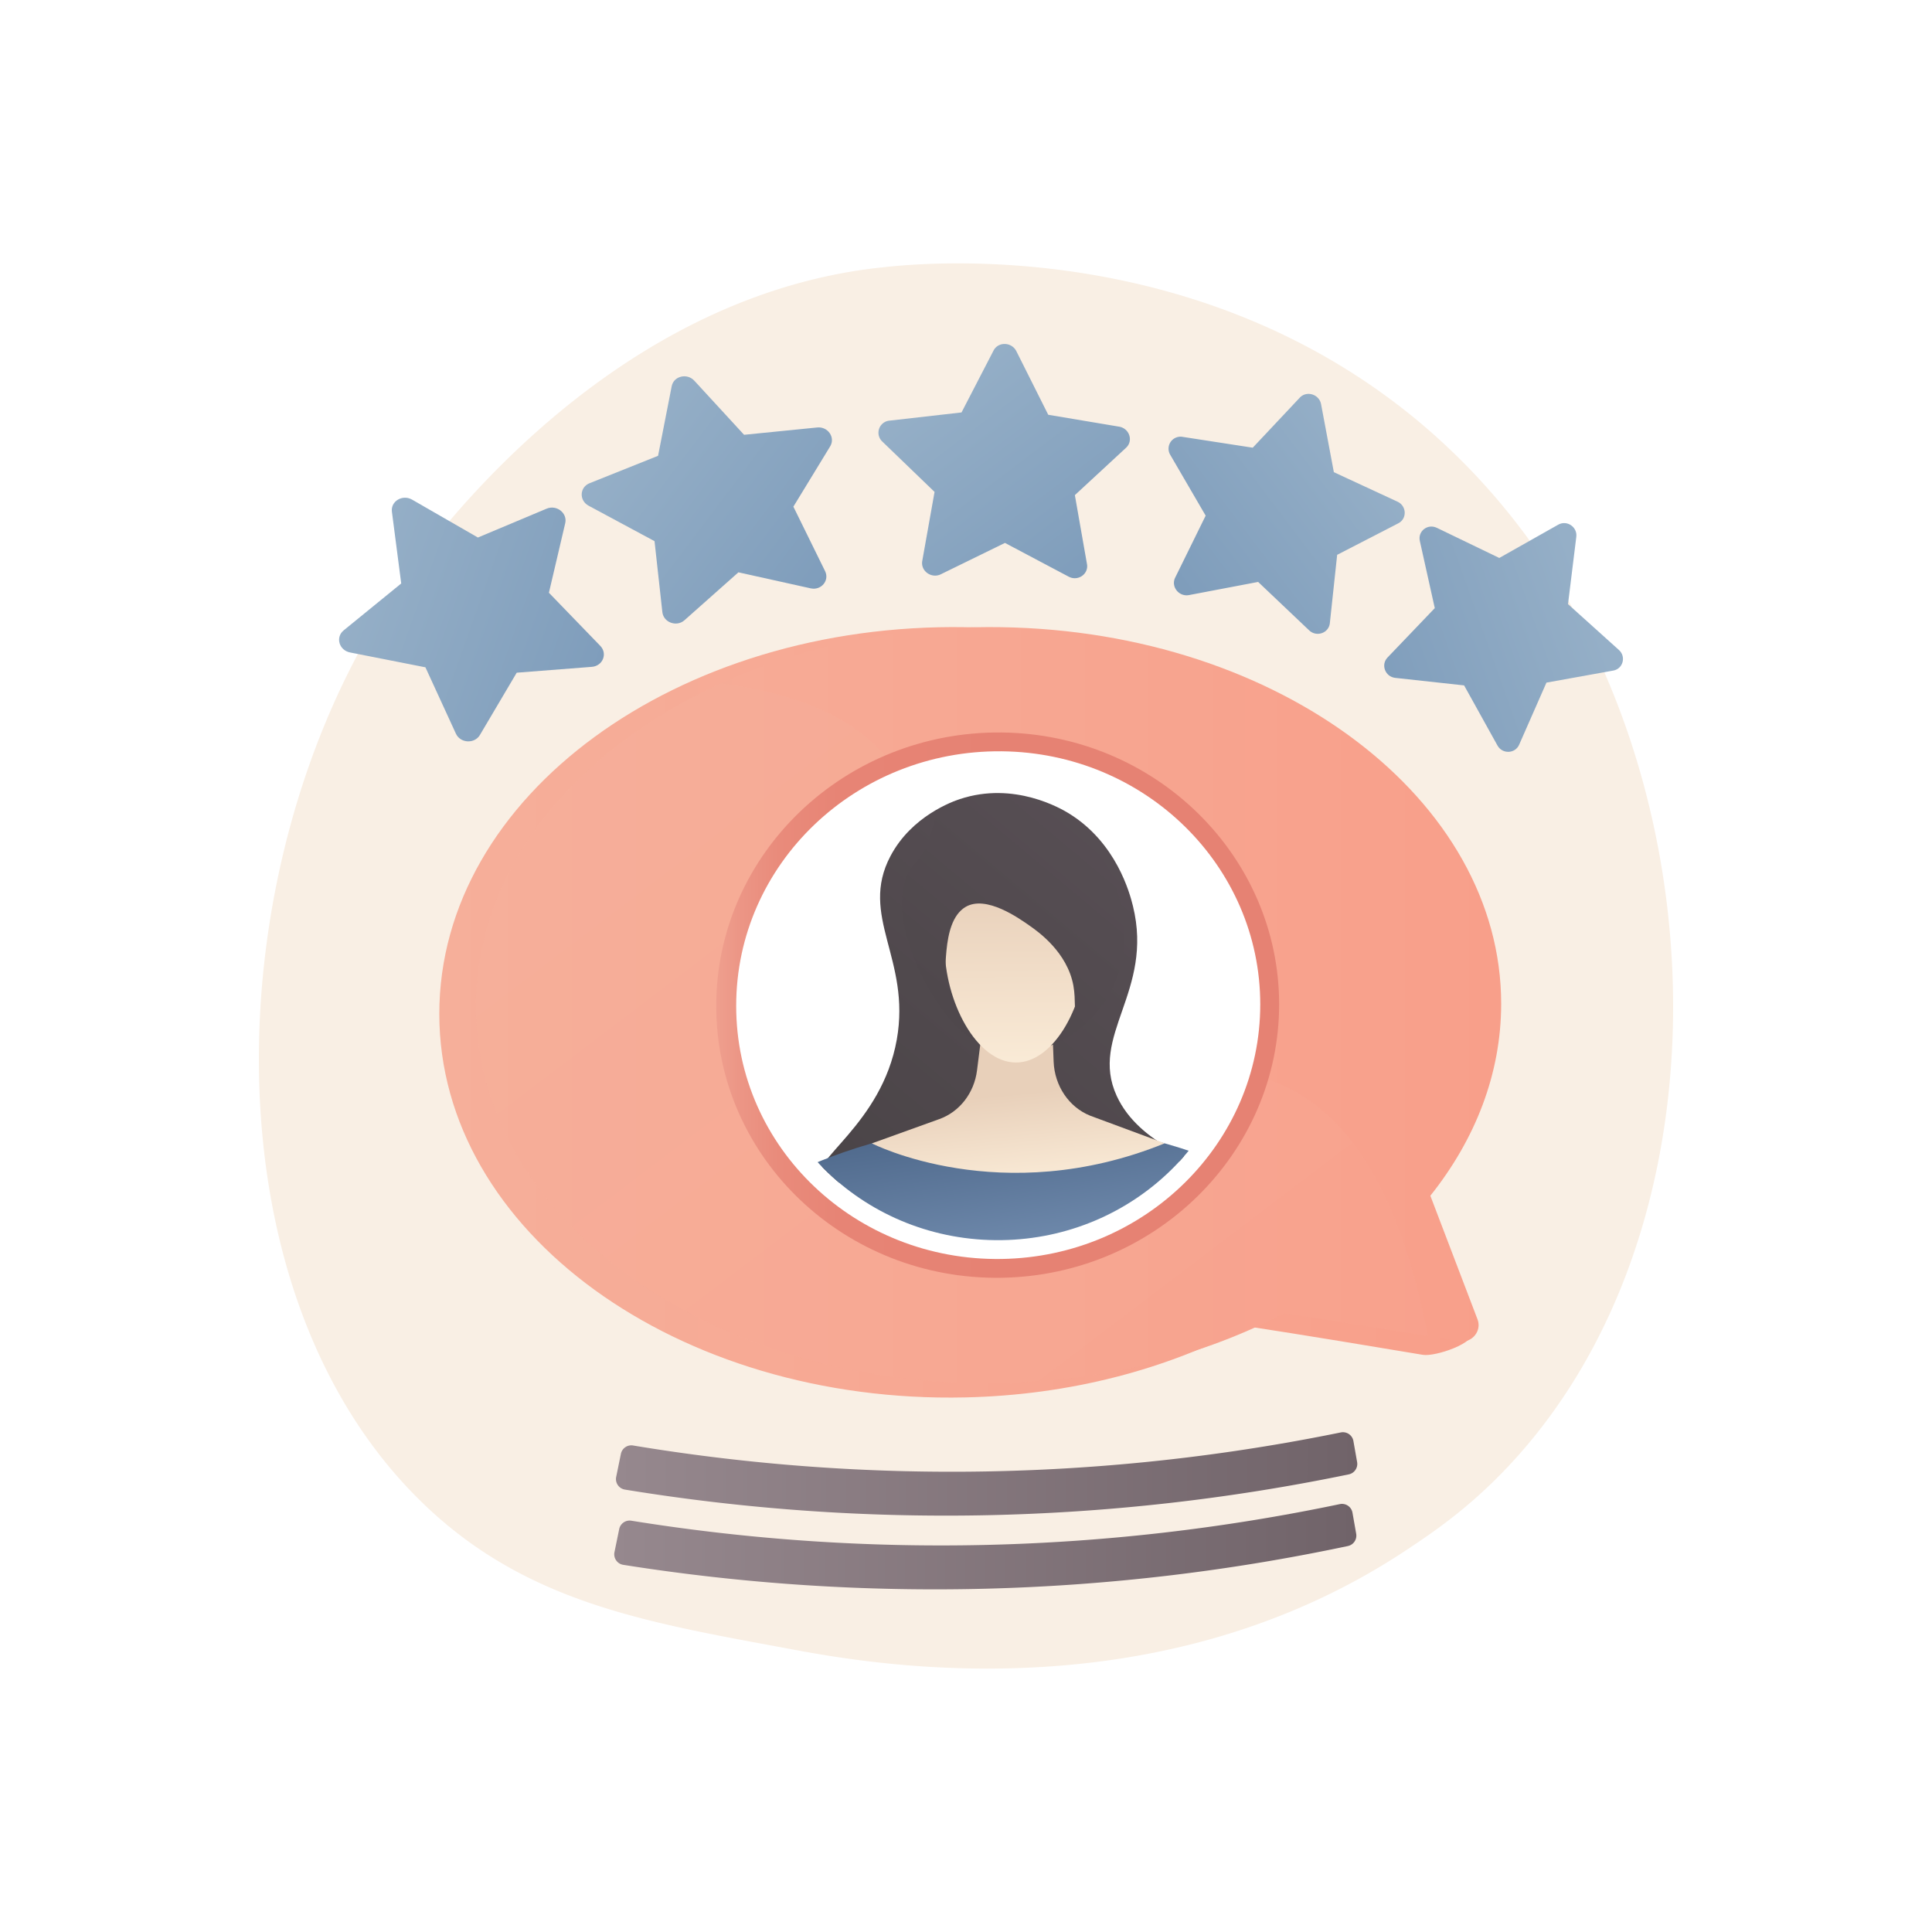 <svg xmlns="http://www.w3.org/2000/svg" xmlns:xlink="http://www.w3.org/1999/xlink" viewBox="0 0 2500 2500"><defs><style>.cls-1{fill:none;}.cls-2{isolation:isolate;}.cls-3{fill:#fff;}.cls-4{fill:#f9efe4;}.cls-5{fill:url(#linear-gradient);}.cls-6{fill:url(#linear-gradient-2);}.cls-7{opacity:0.3;mix-blend-mode:multiply;}.cls-8{fill:url(#linear-gradient-3);}.cls-9{fill:url(#linear-gradient-4);}.cls-10{clip-path:url(#clip-path);}.cls-11{fill:url(#linear-gradient-5);}.cls-12{fill:url(#linear-gradient-6);}.cls-13{fill:url(#linear-gradient-7);}.cls-14{fill:url(#linear-gradient-8);}.cls-15{fill:url(#linear-gradient-9);}.cls-16{fill:url(#linear-gradient-10);}.cls-17{fill:url(#linear-gradient-11);}.cls-18{fill:url(#linear-gradient-12);}.cls-19{fill:url(#linear-gradient-13);}.cls-20{fill:url(#linear-gradient-14);}.cls-21{fill:url(#linear-gradient-15);}.cls-22{fill:url(#linear-gradient-16);}.cls-23{fill:url(#linear-gradient-17);}</style><linearGradient id="linear-gradient" x1="568.46" y1="1309.97" x2="1905.81" y2="1309.97" gradientUnits="userSpaceOnUse"><stop offset="0" stop-color="#f6af9a"/><stop offset="1" stop-color="#f89f8a"/></linearGradient><linearGradient id="linear-gradient-2" x1="615.71" y1="1300.68" x2="1942.51" y2="1300.68" xlink:href="#linear-gradient"/><linearGradient id="linear-gradient-3" x1="803.52" y1="954.64" x2="1930.07" y2="2438.28" xlink:href="#linear-gradient"/><linearGradient id="linear-gradient-4" x1="926.8" y1="1300.64" x2="1655.2" y2="1300.64" gradientUnits="userSpaceOnUse"><stop offset="0" stop-color="#ef9f8e"/><stop offset="0.04" stop-color="#ec9686"/><stop offset="0.11" stop-color="#e98b7b"/><stop offset="0.22" stop-color="#e78475"/><stop offset="0.53" stop-color="#e68273"/></linearGradient><clipPath id="clip-path"><path class="cls-1" d="M1606.27,1299.74c0,166-137.93,302.5-310.14,305-174.53,2.56-317.76-133.18-317.76-303.22s143.23-306.6,317.76-305C1468.34,998,1606.27,1133.79,1606.27,1299.74Z"/></clipPath><linearGradient id="linear-gradient-5" x1="1680.37" y1="914.8" x2="1005.23" y2="1723.11" gradientUnits="userSpaceOnUse"><stop offset="0" stop-color="#5d535a"/><stop offset="1" stop-color="#464143"/></linearGradient><linearGradient id="linear-gradient-6" x1="1346.75" y1="1733.12" x2="1299.93" y2="1376.72" gradientUnits="userSpaceOnUse"><stop offset="0" stop-color="#86a1c3"/><stop offset="1" stop-color="#415b7e"/></linearGradient><linearGradient id="linear-gradient-7" x1="1322.87" y1="1533.21" x2="1311.31" y2="1415.28" gradientUnits="userSpaceOnUse"><stop offset="0" stop-color="#faebd7"/><stop offset="1" stop-color="#e8d0ba"/></linearGradient><linearGradient id="linear-gradient-8" x1="1577.5" y1="868.36" x2="987.35" y2="1574.92" xlink:href="#linear-gradient-5"/><linearGradient id="linear-gradient-9" x1="1315.4" y1="1379.84" x2="1313.09" y2="1148.61" xlink:href="#linear-gradient-7"/><linearGradient id="linear-gradient-10" x1="1599.87" y1="887.05" x2="1009.73" y2="1593.61" xlink:href="#linear-gradient-5"/><linearGradient id="linear-gradient-11" x1="1649.83" y1="-568.47" x2="1940.79" y2="-185.28" gradientTransform="translate(-600.35 2119.81) rotate(-33.25)" gradientUnits="userSpaceOnUse"><stop offset="0" stop-color="#95afc7"/><stop offset="1" stop-color="#7595b6"/></linearGradient><linearGradient id="linear-gradient-12" x1="1313.51" y1="-49.49" x2="1597.25" y2="324.2" gradientTransform="translate(-443.2 963.82) rotate(-15.74)" xlink:href="#linear-gradient-11"/><linearGradient id="linear-gradient-13" x1="4996.72" y1="1658.15" x2="5256.82" y2="2000.69" gradientTransform="matrix(-0.84, -0.55, -0.55, 0.84, 7159.76, 2119.81)" xlink:href="#linear-gradient-11"/><linearGradient id="linear-gradient-14" x1="5147.37" y1="1054.95" x2="5410.42" y2="1401.39" gradientTransform="matrix(-0.96, -0.27, -0.27, 0.96, 7002.62, 963.82)" xlink:href="#linear-gradient-11"/><linearGradient id="linear-gradient-15" x1="1210.75" y1="494.4" x2="1485.99" y2="856.89" gradientTransform="matrix(1, 0, 0, 1, 0, 0)" xlink:href="#linear-gradient-11"/><linearGradient id="linear-gradient-16" x1="797.05" y1="1907.25" x2="1756.31" y2="1907.25" gradientUnits="userSpaceOnUse"><stop offset="0" stop-color="#96888e"/><stop offset="1" stop-color="#706369"/></linearGradient><linearGradient id="linear-gradient-17" x1="794.83" y1="2001.32" x2="1755.07" y2="2001.32" xlink:href="#linear-gradient-16"/></defs><title>Business.Marketing.HR_by VIGE.CO_14</title><g class="cls-2"><g id="Background"><rect class="cls-3" width="2500" height="2500"/></g><g id="Illustration"><path class="cls-4" d="M1944.82,1904.64c-47.63,49.1-90.25,78-122.88,99.75-318.25,212.5-682,151.25-794.53,130.32-181.47-33.77-334.65-57.6-466.26-176.51-299.06-270.19-284.52-833.83-56-1183,27.1-41.4,255.27-379.62,619.86-427.28,8.91-1.17,15.57-1.83,21.39-2.45,56.4-6,405.91-37.49,690.89,201.27a850.47,850.47,0,0,1,167.32,189.85C2227.21,1080.39,2227.92,1612.84,1944.82,1904.64Z"/><path class="cls-5" d="M1803.62,1561.24c58.23-74.33,91.65-160.94,91.65-253.22,0-268.33-285.35-490.53-646.38-496.44-371.41-6.07-680.43,217.86-680.43,500.33s309,504.59,680.43,496.34c136.5-3,262-36.85,365.25-91.93,67.77,10.29,172.26,27.64,227,36.82,16.09,2.69,70-15.56,64.19-30.92Z"/><path class="cls-6" d="M1850.87,1547.27c58.23-73,91.64-157.94,91.64-248.5,0-263.33-285.35-481.39-646.38-487.19-371.4-6-680.42,213.8-680.42,491s309,495.2,680.42,487.1c136.51-3,262-36.16,365.25-90.22,67.77,10.1,172.26,27.13,227.06,36.14,16.08,2.64,29.25-13.22,23.5-28.29Z"/><g class="cls-7"><path class="cls-8" d="M1653.9,1401.66c-145.39-59-307.2,69.23-409.41-19.12-103.85-89.78,8.3-268-91.08-395.77-47.66-61.25-128.12-91-220.77-102.34-189.75,86.4-316.93,240.93-316.93,418.15,0,277.21,309,495.2,680.42,487.1,136.51-3,262-36.16,365.25-90.22,53.51,8,129.91,20.27,186.64,29.52C1806.2,1515.15,1728.91,1432.12,1653.9,1401.66Z"/></g><path class="cls-9" d="M1296.13,1653.43C1093.78,1656.77,926.8,1499,926.8,1301.69s167-356,369.33-353.86c199.24,2.15,359.07,159.94,359.07,351.77S1495.37,1650.13,1296.13,1653.43Z"/><path class="cls-3" d="M1630.76,1299.67c0,179-148.74,326.53-334.63,329.42-188.6,2.94-343.52-143.65-343.52-327.47s154.92-331.31,343.52-329.46C1482,974,1630.76,1120.61,1630.76,1299.67Z"/><g class="cls-10"><path class="cls-11" d="M1382.73,1052.3c62,37.9,79.31,104,83.27,120,27.34,111-56.92,167.31-21,245.76,29.42,64.3,112.64,84.59,109.21,91.64-3.06,6.3-62.46-24.43-119.81-38.36-187-45.41-349.56,88.55-372.59,55-16.31-23.72,79-70.87,98.62-181.09,18.62-104.34-49.35-159.81-8.08-237.67,27.51-51.91,80.66-70.55,89.74-73.57C1312.46,1010.66,1373.21,1046.48,1382.73,1052.3Z"/><path class="cls-12" d="M999.42,1532.37s286.72-178.47,641.85-.51c0,0-45.28,152.81-315.46,162.87C1047.65,1705.09,999.42,1532.37,999.42,1532.37Z"/><path class="cls-13" d="M1275,1300l-10.76,85.22c-3.67,29.08-22.48,53.39-48.64,62.82l-87.41,31.49s167.34,85.84,378.92-.07l-96.49-35.78c-27.38-11-46-38.56-47.23-69.92l-2.77-72.78Z"/><path class="cls-14" d="M1286.25,1357.73c-44-12.56-67.53-50.86-81.5-73.58-23.41-38.06-55.72-116.85-25.31-161.63,1.71-2.51,3.68-3.75,7.2-8.16,20.68-26,18.29-47.23,26.32-60.85,19.4-32.86,98.29-19.07,103.08-18.19,84.29,15.54,120.85,92.75,121.58,94.48.65,1.56,1.31,3.17,1.31,3.17,5.11,12.53,34.39,84.28-2.35,151.51C1407.13,1338.38,1343.66,1374.12,1286.25,1357.73Z"/><path class="cls-15" d="M1405.46,1226.3c0,72-40.7,149-91.16,148.59-50.73-.39-92.06-78.77-92.06-151.44s41.33-111.52,92.06-110.44C1364.76,1114.1,1405.46,1154.33,1405.46,1226.3Z"/><path class="cls-16" d="M1219.19,1270.28c8.74-.4-3.88-76,30-96.56,26.69-16.18,70,14.92,83.49,24.38,10.39,7.28,48.33,33.87,56.26,77.22,3.67,20.11-.4,36.72,6.07,39,7.43,2.64,21.48-16.25,28.66-28.75,20.79-36.24,34.21-107.73-10.59-158.2-31.34-35.31-73.85-37.2-84-37.32-57.86-.68-111,44.37-123.15,98.21C1196.6,1229.65,1212.72,1270.57,1219.19,1270.28Z"/></g><path class="cls-17" d="M533.3,646.55l85.11,49,88.93-37.34c12.93-5.43,27.13,5.69,24.06,18.81l-21.11,90,66.48,68.74c9.68,10,3.25,26-10.88,27.13l-97.26,7.58L621,951.07c-7,11.78-25.33,10.77-31.07-1.74l-39.43-85.84L453,844.29c-14.28-2.82-19.18-19.73-8.28-28.62L519.18,755l-12.06-92.85C505.36,648.58,520.84,639.37,533.3,646.55Z"/><path class="cls-18" d="M898.49,492.67l64.34,69.95,94.74-9.48c13.77-1.38,23.62,13,16.69,24.41l-47.62,78.07,41,83.38c6,12.14-5,25.33-18.61,22.32l-93.52-20.73-69.82,62c-10.22,9.08-27.13,2.86-28.6-10.53l-10.13-91.8-85.28-45.85c-12.49-6.71-11.77-23.94,1.21-29.13l88.65-35.47,17.65-90.08C871.75,486.6,889.08,482.43,898.49,492.67Z"/><path class="cls-19" d="M2016.43,678.88,1940.07,722l-80.81-39c-11.84-5.72-24.87,4.36-22,17l19.34,86.91-61.14,63.9c-9,9.35-3,24.94,10,26.36l89.09,9.74,43.19,77.81c6.29,11.33,22.84,10.71,28-1l35.35-80.41,86.51-15.59c12.57-2.27,16.88-18,7.29-26.63L2029,781.73l10.73-87.12C2041.29,681.91,2027.53,672.61,2016.43,678.88Z"/><path class="cls-20" d="M1681.9,514.58l-60.85,64.74-90.68-14a15.51,15.51,0,0,0-16.11,23.16l45.86,78.77-39.45,80.19c-5.76,11.72,4.85,25.06,17.95,22.58l89.41-17L1694,815.64c9.6,9.11,25.44,3.6,26.82-9.3l9.46-88.4,79.14-40.8c11.51-5.93,10.85-22.49-1.12-28L1726,611l-16.53-88C1707,510.13,1690.75,505.16,1681.9,514.58Z"/><path class="cls-21" d="M1315.17,454.45l41.24,82.25,91.74,15.4c13.33,2.24,18.65,18.34,9,27.26l-66.28,61.32,15.68,89.23c2.29,13-11.71,22.64-23.7,16.29l-82.44-43.67-83,40.59c-12.15,5.94-26.37-4.29-24-17.32l15.91-89.26-67.56-65.12A15.67,15.67,0,0,1,1151,544.3l93.2-10.6,41.47-80.14C1291.7,441.89,1309.14,442.42,1315.17,454.45Z"/><path class="cls-22" d="M1745.33,1907.83a2573.65,2573.65,0,0,1-936.74,19.69,13.8,13.8,0,0,1-11.26-16.39l6.12-29.86a13.78,13.78,0,0,1,15.78-10.81,2517.22,2517.22,0,0,0,915.7-16.89,13.79,13.79,0,0,1,16.37,11.09l4.8,27.25A13.81,13.81,0,0,1,1745.33,1907.83Z"/><path class="cls-23" d="M1744.16,2000.55a2575.78,2575.78,0,0,1-937.71,24.33,13.8,13.8,0,0,1-11.33-16.41l6.12-29.85A13.78,13.78,0,0,1,817,1967.8a2519.59,2519.59,0,0,0,916.67-21.47,13.78,13.78,0,0,1,16.43,11.08q2.4,13.62,4.8,27.25A13.79,13.79,0,0,1,1744.16,2000.55Z"/></g></g></svg>